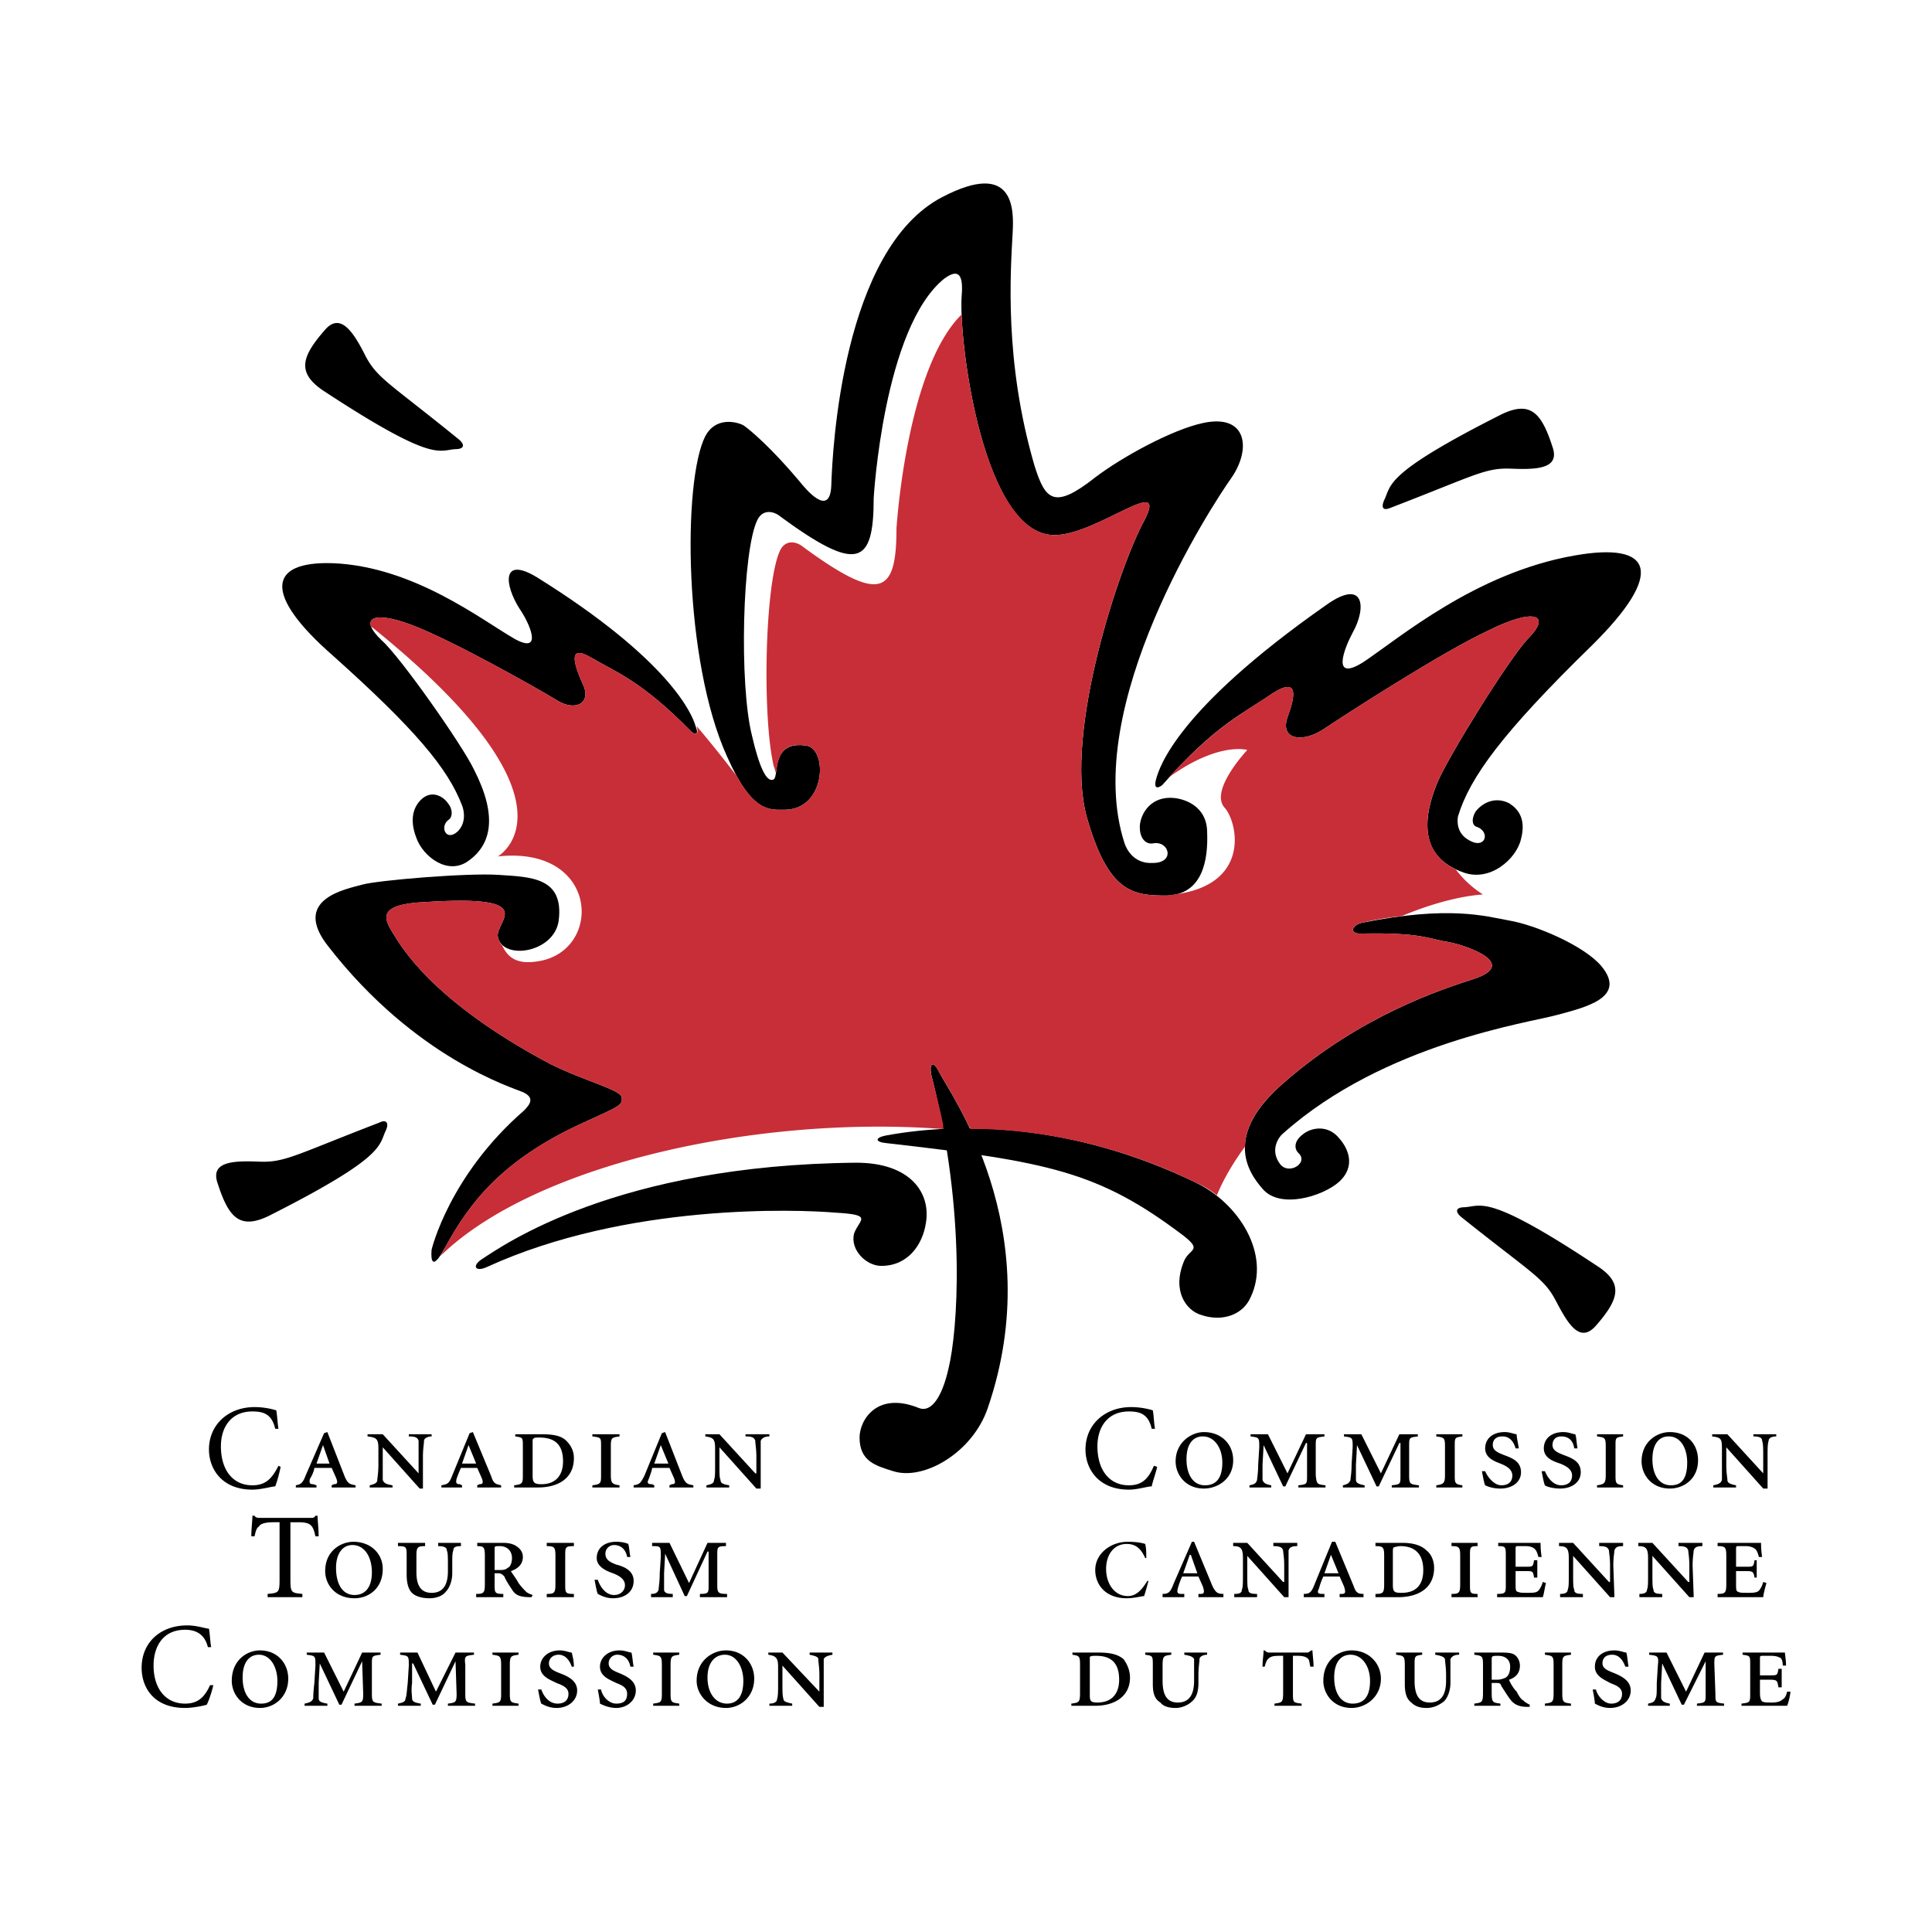 <svg xmlns="http://www.w3.org/2000/svg" width="2500" height="2500" viewBox="0 0 192.756 192.756"><g fill-rule="evenodd" clip-rule="evenodd"><path fill="#fff" d="M0 0h192.756v192.756H0V0z"/><path d="M27.458 142.554c-.325-1.409-1.083-1.734-2.276-1.734-2.167 0-3.142 1.626-3.142 3.469 0 2.383 1.191 3.9 3.142 3.9 1.3 0 1.951-.65 2.601-1.95l.217.108c-.108.541-.325 1.408-.542 1.95-.325 0-1.409.325-2.276.325-3.034 0-4.334-2.059-4.334-4.01 0-2.492 1.951-4.227 4.551-4.227a7.54 7.54 0 0 1 2.167.326c.108.649.108 1.191.217 1.842h-.325v.001zM33.093 148.188l.217-.108c.325 0 .434-.108.217-.65l-.434-.975H31.36c0 .216-.217.758-.434 1.083-.108.434 0 .542.325.542l.326.108v.217h-2.06v-.217c.434-.108.65-.108.976-.976l1.842-4.226.325-.108 1.734 4.442c.325.759.542.759 1.083.867v.217h-2.384v-.216zm-1.516-2.167h1.3l-.65-1.843-.65 1.843zM42.196 148.514h-.325l-3.684-4.118V147.647c.108.325.325.434.975.542v.217h-2.275v-.217c.434-.108.758-.217.758-.542 0-.217.108-.649.108-1.518v-1.625c0-.975-.217-1.083-1.083-1.192v-.216h1.517l3.576 3.901v-1.626-1.626c-.108-.324-.325-.434-.976-.434v-.216h2.276v.216c-.434 0-.759.218-.759.434 0 .326-.108.759-.108 1.626v3.143zM47.614 148.188l.216-.108c.326 0 .434-.108.217-.65l-.433-.975h-1.625c-.108.216-.325.758-.434 1.083-.108.434 0 .542.325.542l.217.108v.217h-2.059v-.217c.542-.108.759-.108 1.083-.976l1.734-4.226.325-.108 1.842 4.442c.217.759.542.759.975.867v.217h-2.384v-.216h.001zm-1.517-2.167h1.409l-.758-1.843-.651 1.843zM54.007 143.096c1.084 0 1.951.108 2.493.649.434.434.758.976.758 1.734 0 2.059-1.625 2.926-3.576 2.926h-2.384v-.217c.867-.108.867-.217.867-1.083v-2.817c0-.867 0-.867-.759-.977v-.216h2.601v.001zm-.866 4.117c0 .65.108.867.866.867 1.518 0 2.168-.975 2.168-2.275 0-1.733-.867-2.384-2.385-2.384-.216 0-.541 0-.541.108-.108 0-.108.108-.108.325v3.359zM60.943 147.105c0 .866.108.975.867 1.083v.217h-2.709v-.217c.867-.108.867-.217.867-1.083v-2.817c0-.867 0-.867-.867-.977v-.216h2.709v.216c-.758.109-.867.109-.867.977v2.817zM66.794 148.188l.217-.108c.325 0 .434-.108.217-.65l-.434-.975h-1.733c0 .216-.217.758-.325 1.083-.217.434-.109.542.325.542l.216.108v.217h-2.059v-.217c.542-.108.65-.108 1.084-.976l1.733-4.226.325-.108 1.734 4.442c.325.759.542.759 1.083.867v.217h-2.384v-.216h.001zm-1.517-2.167h1.409l-.759-1.843-.65 1.843zM75.897 148.514h-.433l-3.685-4.118v1.733c0 .868 0 1.301.108 1.518 0 .325.217.434.867.542v.217h-2.275v-.217c.542-.108.758-.217.758-.542.108-.217.108-.649.108-1.518v-1.625c0-.975-.217-1.083-.975-1.192v-.216h1.409l3.576 3.901h.108v-1.626c0-.867-.108-1.3-.108-1.626-.108-.324-.325-.434-.976-.434v-.216h2.384v.216c-.542 0-.759.218-.867.434v4.769h.001zM28.976 157.616c0 1.301.108 1.301 1.192 1.409v.325H26.7v-.325c1.084-.108 1.192-.108 1.192-1.409v-5.743h-.542c-1.084 0-1.409.217-1.518.434-.216.108-.324.434-.433.975h-.325c0-.758.108-1.517.108-2.059h.217c.109.217.325.217.65.217h4.876c.325 0 .434 0 .542-.217h.216c0 .434.108 1.301.108 2.059h-.325c-.108-.541-.217-.866-.434-1.083-.216-.217-.542-.325-1.3-.325h-.758v5.742h.002zM32.443 156.749c0-2.059 1.625-2.926 2.818-2.926 1.734 0 2.926 1.192 2.926 2.709 0 1.95-1.409 2.927-2.817 2.927-1.952 0-2.927-1.409-2.927-2.71zm2.926 2.384c.975 0 1.734-.65 1.734-2.274 0-1.41-.65-2.71-1.951-2.71-.975 0-1.625.867-1.625 2.275 0 1.626.65 2.709 1.842 2.709zM42.413 153.932v.325c-.758 0-.867.108-.867.976v1.626c0 1.3.434 2.059 1.518 2.059 1.192 0 1.625-.867 1.625-2.168v-.542c0-.866 0-1.3-.109-1.517 0-.325-.325-.434-.866-.434v-.325h2.275v.325c-.542 0-.758.108-.758.434-.109.217-.109.65-.109 1.517v.759c0 .65-.217 1.409-.65 1.843-.325.433-.976.65-1.625.65-.542 0-1.192-.108-1.625-.434s-.65-.976-.65-1.951v-1.842c0-.867 0-.976-.867-.976v-.325h2.708zM49.348 158.05c0 .867 0 .976.867.976v.325h-2.709v-.325c.758 0 .868-.108.868-.976v-2.817c0-.867-.109-.976-.759-.976v-.325h2.601c.542 0 .975.108 1.3.325s.65.542.65 1.084c0 .759-.542 1.191-1.192 1.408.108.217.542.759.759 1.192.325.434.542.65.759.867.108.108.325.217.65.324l-.109.218h-.108c-1.083 0-1.517-.218-1.842-.759-.216-.325-.65-.976-.758-1.301-.217-.217-.325-.325-.65-.325h-.326v1.085h-.001zm0-1.409h.542c.216 0 .542 0 .758-.217.325-.108.433-.649.433-.976 0-.758-.542-1.191-1.191-1.191-.542 0-.542 0-.542.325v2.059zM56.392 158.05c0 .867 0 .976.866.976v.325h-2.709v-.325c.759 0 .867-.108.867-.976v-2.817c0-.867-.108-.976-.867-.976v-.325h2.709v.325c-.866 0-.866.108-.866.976v2.817zM59.643 157.616c.216.65.758 1.517 1.625 1.517.651 0 1.084-.433 1.084-.975 0-.65-.65-.976-1.192-1.192-.65-.217-1.625-.65-1.625-1.518 0-.975.758-1.625 1.951-1.625.542 0 .975.108 1.192.217.108.325.108.759.217 1.301h-.325c-.108-.65-.542-1.192-1.301-1.192a.856.856 0 0 0-.867.867c0 .65.542.867 1.084 1.084.867.216 1.733.649 1.733 1.625 0 1.084-.867 1.734-2.059 1.734-.759 0-1.301-.326-1.517-.434-.108-.217-.217-.867-.325-1.409h.325zM72.43 153.932v.325c-.867 0-.867.108-.867.867v3.034c0 .759.108.867.976.867v.325H69.83v-.325c.867 0 .867-.108.867-.867v-3.359h-.108l-2.059 4.442h-.216l-1.951-4.226-.108 1.95v1.626c0 .325.325.434.867.434v.325h-2.167v-.325c.433 0 .65-.108.758-.434 0-.325.108-.65.108-1.626l.108-1.625c0-1.084 0-1.084-.867-1.084v-.325h1.733l1.951 4.01 1.842-4.01h1.842v.001zM20.74 164.335c-.325-1.301-1.192-1.734-2.276-1.734-2.167 0-3.142 1.626-3.142 3.576 0 2.275 1.192 3.793 3.142 3.793 1.3 0 1.951-.65 2.493-1.842h.325c-.108.541-.434 1.517-.65 1.95-.325.108-1.409.325-2.168.325-3.142 0-4.334-2.059-4.334-4.01 0-2.492 1.842-4.227 4.552-4.227.975 0 1.842.325 2.167.325.108.65.108 1.192.217 1.843h-.326v.001zM23.124 167.694c0-2.059 1.517-3.034 2.817-3.034 1.734 0 2.817 1.3 2.817 2.817 0 1.842-1.408 2.926-2.817 2.926-1.842 0-2.817-1.409-2.817-2.709zm2.926 2.276c.975 0 1.625-.542 1.625-2.275 0-1.301-.65-2.602-1.843-2.602-.975 0-1.625.759-1.625 2.276.001 1.517.651 2.601 1.843 2.601zM37.97 164.877v.216c-.867.109-.867.109-.867.977v2.925c0 .867.108.867.976.976v.217H35.37v-.217c.758-.108.867-.108.867-.976l-.108-3.251-2.059 4.335h-.216l-1.951-4.118-.108 1.951v1.517c0 .325.217.434.867.542v.217h-2.275v-.217c.542-.108.759-.217.867-.542 0-.217 0-.542.109-1.517l.108-1.734c0-.975 0-.975-.867-1.084v-.216h1.734l1.95 3.901 1.842-3.901h1.84v-.001zM47.289 164.877v.216c-.867.109-.976.109-.867.977v2.925c0 .867.108.867.975.976v.217h-2.708v-.217c.758-.108.867-.108.867-.976l-.108-3.251-2.059 4.335h-.217l-1.951-4.118h-.108v1.951c-.109.758 0 1.3 0 1.517 0 .325.216.434.866.542v.217h-2.275v-.217c.542-.108.758-.217.758-.542.108-.217.108-.542.217-1.517l.108-1.734c0-.975 0-.975-.867-1.084v-.216h1.734l1.842 3.901 1.951-3.901h1.842v-.001zM50.865 168.994c0 .867.108.867.867.976v.217h-2.601v-.217c.759-.108.867-.108.867-.976v-2.817c0-.975-.108-.975-.867-1.084v-.216h2.601v.216c-.759.109-.867.109-.867 1.084v2.817zM54.007 168.562c.217.649.759 1.408 1.626 1.408.65 0 1.083-.325 1.083-.976 0-.649-.65-.866-1.192-1.083-.65-.325-1.625-.65-1.625-1.625 0-.867.758-1.626 1.95-1.626.542 0 .975.217 1.192.217.108.434.216.866.216 1.409h-.216c-.217-.65-.65-1.193-1.3-1.193s-.976.435-.976.867c0 .542.542.759 1.083.976.867.325 1.734.759 1.734 1.733 0 .976-.867 1.734-2.059 1.734-.759 0-1.3-.325-1.518-.434-.108-.217-.217-.867-.325-1.408h.327v.001zM59.968 168.562c.108.649.759 1.408 1.517 1.408.759 0 1.083-.325 1.083-.976 0-.649-.542-.866-1.083-1.083-.65-.325-1.626-.65-1.626-1.625 0-.867.759-1.626 1.951-1.626.542 0 .976.217 1.192.217.108.434.108.866.216 1.409h-.325c-.108-.65-.542-1.193-1.3-1.193a.856.856 0 0 0-.867.867c0 .542.541.759 1.083.976.759.325 1.626.759 1.626 1.733 0 .976-.867 1.734-1.951 1.734-.758 0-1.409-.325-1.626-.434 0-.217-.108-.867-.216-1.408h.326v.001zM66.903 168.994c0 .867.108.867.867.976v.217h-2.601v-.217c.758-.108.866-.108.866-.976v-2.817c0-.975-.108-.975-.866-1.084v-.216h2.601v.216c-.759.109-.867.109-.867 1.084v2.817zM69.504 167.694c0-2.059 1.625-3.034 2.926-3.034 1.733 0 2.817 1.3 2.817 2.817 0 1.842-1.409 2.926-2.817 2.926-1.843 0-2.926-1.409-2.926-2.709zm3.034 2.276c.867 0 1.625-.542 1.625-2.275 0-1.301-.65-2.602-1.842-2.602-.976 0-1.734.759-1.734 2.276s.759 2.601 1.951 2.601zM82.182 170.295h-.433l-3.685-4.118v1.734c0 .867 0 1.3.108 1.625 0 .217.325.325.867.434v.217h-2.275v-.217c.542 0 .759-.217.759-.434.108-.325.108-.758.108-1.625v-1.625c0-.867-.217-1.084-.975-1.193v-.216h1.409l3.685 3.901v-1.626c0-.866-.108-1.301-.108-1.625 0-.217-.325-.325-.867-.435v-.216h2.276v.216c-.542.109-.759.218-.867.435v4.768h-.002zM114.908 142.554c-.324-1.409-1.084-1.734-2.275-1.734-2.168 0-3.143 1.626-3.143 3.469 0 2.383 1.191 3.9 3.143 3.9 1.301 0 1.951-.65 2.492-1.95l.324.108c-.107.541-.432 1.408-.541 1.95-.434 0-1.408.325-2.275.325-3.035 0-4.334-2.059-4.334-4.01 0-2.492 1.949-4.227 4.551-4.227.975 0 1.842.218 2.168.326.107.649.107 1.191.215 1.842h-.325v.001zM117.293 145.805c0-1.95 1.625-2.926 2.816-2.926 1.734 0 2.926 1.192 2.926 2.817 0 1.842-1.518 2.817-2.926 2.817-1.841.001-2.816-1.408-2.816-2.708zm2.926 2.383c.975 0 1.732-.542 1.732-2.275 0-1.409-.758-2.602-1.949-2.602-.977 0-1.625.76-1.625 2.276 0 1.518.648 2.601 1.842 2.601zM132.139 143.096v.216c-.867.109-.867.109-.867.977v2.925c.107.867.107.867.975.976v.217h-2.709v-.217c.867-.108.867-.108.867-.976v-3.251h-.107l-2.061 4.335h-.217l-1.949-4.118-.109 1.95v1.518c.109.325.326.434.867.542v.217h-2.168v-.217c.543-.108.65-.217.76-.542 0-.217.107-.649.107-1.518l.109-1.733c0-.975 0-.975-.867-1.084v-.216h1.734l1.949 3.901 1.844-3.901h1.842v-.001zM141.457 143.096v.216c-.867.109-.867.109-.867.977v2.925c0 .867.109.867.977.976v.217h-2.709v-.217c.867-.108.867-.108.867-.976v-3.251h-.109l-2.059 4.335h-.217l-1.951-4.118-.107 1.95v1.518c0 .325.324.434.867.542v.217h-2.168v-.217c.434-.108.65-.217.758-.542 0-.217.109-.649.109-1.518l.107-1.733c0-.975 0-.975-.867-1.084v-.216h1.734l1.951 3.901 1.842-3.901h1.842v-.001zM145.141 147.105c0 .866 0 .975.76 1.083v.217h-2.602v-.217c.76-.108.867-.217.867-1.083v-2.817c0-.867-.107-.867-.867-.977v-.216h2.602v.216c-.76.109-.76.109-.76.977v2.817zM148.176 146.78c.217.541.867 1.408 1.625 1.408.65 0 1.084-.325 1.084-.976 0-.649-.65-.975-1.191-1.191s-1.518-.542-1.518-1.518c0-.975.76-1.625 1.951-1.625.541 0 .975.217 1.191.217 0 .325.109.759.217 1.408h-.324c-.217-.759-.65-1.192-1.301-1.192s-.975.326-.975.867c0 .542.541.759 1.082.976.867.325 1.734.65 1.734 1.733 0 .976-.867 1.626-2.059 1.626-.758 0-1.301-.217-1.518-.325-.107-.217-.217-.867-.324-1.408h.326zM154.137 146.78c.217.541.758 1.408 1.625 1.408.65 0 1.084-.325 1.084-.976 0-.649-.65-.975-1.193-1.191-.648-.217-1.625-.542-1.625-1.518 0-.975.76-1.625 1.951-1.625.541 0 .975.217 1.191.217.109.325.109.759.217 1.408h-.324c-.109-.759-.543-1.192-1.301-1.192-.541 0-.867.326-.867.867 0 .542.541.759 1.084.976.867.325 1.734.65 1.734 1.733 0 .976-.867 1.626-2.061 1.626-.758 0-1.408-.217-1.516-.325-.109-.217-.217-.867-.326-1.408h.327zM161.18 147.105c0 .866 0 .975.758 1.083v.217h-2.6v-.217c.758-.108.867-.217.867-1.083v-2.817c0-.867-.109-.867-.867-.977v-.216h2.6v.216c-.758.109-.758.109-.758.977v2.817zM163.781 145.805c0-1.95 1.516-2.926 2.816-2.926 1.734 0 2.818 1.192 2.818 2.817 0 1.842-1.41 2.817-2.818 2.817-1.841.001-2.816-1.408-2.816-2.708zm2.926 2.383c.975 0 1.625-.542 1.625-2.275 0-1.409-.65-2.602-1.842-2.602-.977 0-1.627.76-1.627 2.276 0 1.518.651 2.601 1.844 2.601zM176.352 148.514h-.434l-3.686-4.118v1.733c0 .868.109 1.301.109 1.518 0 .325.324.434.865.542v.217h-2.275v-.217c.543-.108.76-.217.867-.542v-3.143c0-.975-.107-1.083-.975-1.192v-.216h1.518l3.576 3.901v-1.626c0-.867 0-1.3-.109-1.626 0-.324-.324-.434-.867-.434v-.216h2.275v.216c-.541 0-.758.218-.758.434-.107.326-.107.759-.107 1.626v3.143h.001zM114.258 155.448c-.434-.975-.975-1.408-1.842-1.408-1.301 0-2.059 1.084-2.059 2.492 0 1.518.867 2.709 2.166 2.709.867 0 1.41-.649 1.951-1.517h.109a28.531 28.531 0 0 1-.434 1.517c-.217 0-.977.218-1.734.218-2.168 0-3.143-1.409-3.143-2.818 0-1.625 1.518-2.817 3.25-2.817.867 0 1.41.108 1.734.217.109.434.109.867.109 1.408h-.107v-.001zM119.568 159.025h.217c.324 0 .434-.108.217-.759l-.434-.976h-1.625a7.097 7.097 0 0 0-.434 1.191c-.109.435 0 .543.324.543h.324v.325h-2.166v-.325c.541 0 .758-.108 1.084-.976l1.842-4.227h.217l1.842 4.443c.324.65.541.759 1.084.759v.325h-2.492v-.323zm-1.517-2.059h1.408l-.65-1.842h-.107l-.651 1.842zM128.562 159.351h-.434l-3.686-4.118v1.842c0 .867 0 1.301.109 1.518 0 .325.217.434.867.434v.325h-2.275v-.325c.541 0 .758-.108.758-.434.107-.217.107-.65.107-1.518v-1.626c0-.975-.215-1.191-.975-1.191v-.325h1.408l3.576 3.901h.109v-1.626c0-.866-.109-1.3-.109-1.517-.107-.325-.324-.434-.975-.434v-.325h2.385v.325c-.543 0-.76.108-.867.434v4.66h.002zM133.656 159.025h.217c.324 0 .432-.108.215-.759l-.432-.976h-1.627a7.47 7.47 0 0 0-.434 1.191c-.217.435-.107.543.326.543h.217v.325h-2.059v-.325c.541 0 .758-.108 1.082-.976l1.734-4.227h.326l1.842 4.443c.217.65.434.759.975.759v.325h-2.383v-.323h.001zm-1.517-2.059h1.408l-.758-1.842-.65 1.842zM139.939 153.932c.977 0 1.844.217 2.385.759.434.325.758.976.758 1.733 0 2.059-1.625 2.927-3.576 2.927h-2.275v-.325c.76 0 .867-.108.867-.976v-2.817c0-.867-.107-.976-.867-.976v-.325h2.708zm-.974 4.118c0 .759.109.867.867.867 1.518 0 2.168-.867 2.168-2.276 0-1.625-.867-2.384-2.275-2.384-.326 0-.543.108-.65.108-.109.108-.109.217-.109.434v3.251h-.001zM146.658 158.05c0 .867 0 .976.76.976v.325h-2.602v-.325c.76 0 .867-.108.867-.976v-2.817c0-.867-.107-.976-.867-.976v-.325h2.602v.325c-.76 0-.76.108-.76.976v2.817zM150.234 155.232c0-.867 0-.976-.758-.976v-.325h4.227c0 .217 0 .759.107 1.409h-.324c-.109-.434-.217-.65-.326-.759-.107-.108-.324-.325-.975-.325h-.65c-.324 0-.324 0-.324.325v1.733h.975c.758 0 .758 0 .867-.649h.324v1.733h-.324c-.109-.65-.109-.65-.867-.65h-.975v1.301c0 .433 0 .759.217.759.215.108.432.108.975.108.541 0 .867 0 1.084-.217.107-.108.324-.434.434-.867l.324.108c-.107.325-.217 1.191-.324 1.409h-4.553v-.325c.867 0 .867-.108.867-.976v-2.816h-.001zM161.072 159.351h-.434l-3.686-4.118v1.842c0 .867 0 1.301.109 1.518 0 .325.217.434.865.434v.325h-2.275v-.325c.434 0 .76-.108.76-.434.107-.217.107-.65.107-1.518v-1.626c0-.975-.217-1.191-.975-1.191v-.325h1.408l3.576 3.901h.109v-1.626c0-.866-.109-1.3-.109-1.517-.109-.325-.324-.434-.975-.434v-.325h2.383v.325c-.541 0-.758.108-.865.434 0 .217-.109.65-.109 1.517l.111 3.143zM168.982 159.351h-.434l-3.686-4.118v1.842c0 .867 0 1.301.109 1.518 0 .325.217.434.867.434v.325h-2.275v-.325c.434 0 .758-.108.758-.434.107-.217.107-.65.107-1.518v-1.626c0-.975-.215-1.191-.975-1.191v-.325h1.408l3.576 3.901h.109v-1.626c0-.866-.109-1.3-.109-1.517-.107-.325-.324-.434-.975-.434v-.325h2.385v.325c-.543 0-.76.108-.867.434 0 .217-.109.65-.109 1.517l.111 3.143zM172.232 155.232c0-.867-.107-.976-.867-.976v-.325h4.336c0 .217 0 .759.107 1.409h-.324c-.109-.434-.217-.65-.326-.759-.107-.108-.434-.325-.975-.325h-.65c-.326 0-.326 0-.326.325v1.733h.977c.758 0 .758 0 .867-.649h.217v1.733h-.217c-.109-.65-.217-.65-.977-.65h-.867v1.301c0 .433 0 .759.219.759.107.108.432.108.975.108.434 0 .867 0 1.084-.217.107-.108.324-.434.434-.867l.324.108c-.107.325-.324 1.191-.324 1.409h-4.553v-.325c.76 0 .867-.108.867-.976v-2.816h-.001zM109.598 164.877c.977 0 1.844.107 2.492.65.326.433.65 1.083.65 1.842 0 1.95-1.625 2.817-3.467 2.817h-2.385v-.217c.76-.108.867-.108.867-1.084v-2.816c0-.867-.107-.867-.758-.977v-.216h2.601v.001zm-.868 4.117c0 .65 0 .867.76.867 1.518 0 2.168-.976 2.168-2.275 0-1.734-.867-2.384-2.277-2.384-.324 0-.541 0-.65.108v3.684h-.001zM116.859 164.877v.216c-.76.109-.867.109-.867 1.084v1.518c0 1.408.434 2.167 1.518 2.167 1.191 0 1.625-.867 1.625-2.167v-.542-1.625c-.109-.217-.326-.325-.977-.435v-.216h2.277v.216c-.434 0-.76.218-.76.435 0 .324-.107.759-.107 1.625v.759c0 .65-.109 1.408-.65 1.842-.324.325-.975.65-1.625.65-.543 0-1.193-.108-1.518-.542-.543-.325-.758-.867-.758-1.842v-1.843c0-.975 0-.975-.76-1.084v-.216h2.602zM128.02 165.202h-.434c-.648 0-.865.108-1.082.325-.109.108-.217.324-.326.759h-.217c0-.65.109-1.193.109-1.626h.107c.109.108.217.217.434.217h3.793c.217 0 .217-.108.434-.217h.107c0 .324.109 1.083.109 1.626h-.326c-.107-.543-.107-.759-.324-.867-.107-.108-.434-.217-.867-.217h-.541v3.684c0 .976 0 .976.867 1.084v.217h-2.709v-.217c.758-.108.865-.108.865-1.084v-3.684h.001zM132.029 167.694c0-2.059 1.518-3.034 2.818-3.034 1.732 0 2.926 1.3 2.926 2.817 0 1.842-1.518 2.926-2.926 2.926-1.841 0-2.818-1.409-2.818-2.709zm2.926 2.276c.977 0 1.734-.542 1.734-2.275 0-1.408-.758-2.602-1.951-2.602-.975 0-1.625.759-1.625 2.276s.651 2.601 1.842 2.601zM141.891 164.877v.216c-.758.109-.758.109-.758 1.084v1.518c0 1.408.434 2.167 1.518 2.167 1.191 0 1.625-.867 1.625-2.167v-.542c0-.866-.109-1.301-.109-1.625-.107-.217-.324-.325-.975-.435v-.216h2.385v.216c-.543 0-.76.218-.867.435v2.384c0 .65-.217 1.408-.65 1.842-.434.325-.977.65-1.734.65-.541 0-1.084-.108-1.518-.542-.434-.325-.65-.867-.65-1.842v-1.843c0-.975-.107-.975-.867-1.084v-.216h2.6zM148.826 168.886c0 .976.109.976.867 1.084v.217h-2.602v-.217c.76-.108.867-.108.867-1.084v-2.816c0-.867-.107-.867-.867-.977v-.216h2.602c.541 0 1.084 0 1.408.216.326.218.541.65.541 1.084 0 .759-.432 1.192-1.082 1.409.107.325.434.866.758 1.192.217.433.434.758.65.866.217.217.434.325.65.434v.217h-.217c-.975 0-1.408-.325-1.734-.759-.324-.434-.65-.975-.867-1.301-.107-.324-.217-.324-.541-.324h-.434v.975h.001zm0-1.3h.541c.326 0 .65-.108.867-.217.326-.217.434-.65.434-1.083 0-.759-.541-1.084-1.191-1.084-.541 0-.65 0-.65.325v2.059h-.001zM155.869 168.886c0 .976.109.976.867 1.084v.217h-2.6v-.217c.758-.108.867-.108.867-1.084v-2.816c0-.867-.109-.867-.867-.977v-.216h2.6v.216c-.758.109-.867.109-.867.977v2.816zM159.229 168.562c.109.541.76 1.408 1.518 1.408.65 0 1.084-.325 1.084-.976 0-.649-.65-.866-1.191-1.083-.543-.325-1.518-.65-1.518-1.625 0-.976.758-1.626 1.951-1.626.541 0 .975.217 1.191.217.107.434.107.759.217 1.409h-.326c-.217-.65-.65-1.193-1.299-1.193-.65 0-.977.326-.977.867 0 .542.65.759 1.193.976.758.325 1.625.759 1.625 1.733 0 .976-.867 1.734-2.059 1.734-.76 0-1.301-.325-1.518-.434 0-.217-.109-.867-.217-1.408h.326v.001zM171.908 164.877v.216c-.867.109-.867.109-.867.977l.107 2.925c0 .867 0 .867.867.976v.217h-2.709v-.217c.867-.108.867-.108.867-.976v-3.251l-2.168 4.335h-.217l-1.949-4.118-.109 1.951v1.517c.109.325.326.434.867.542v.217h-2.168v-.217c.543-.108.65-.217.76-.542.107-.217.107-.542.107-1.517l.109-1.734c.107-.975 0-.975-.867-1.084v-.216h1.734l1.949 3.901 1.844-3.901h1.843v-.001zM174.617 166.069c0-.867 0-.867-.76-.977v-.216h4.227c0 .216.109.759.109 1.3h-.326c0-.434-.107-.649-.217-.758-.217-.108-.434-.217-.975-.217h-.758c-.326 0-.326 0-.326.325v1.625h.975c.76 0 .76 0 .867-.65h.326v1.843h-.326c-.107-.65-.107-.759-.867-.759h-.975v1.3c0 .542.109.759.217.867.217.108.434.108.977.108.541 0 .865-.108 1.082-.325.217-.108.326-.325.434-.758h.326c0 .324-.217 1.191-.326 1.408h-4.551v-.217c.867-.108.867-.108.867-1.084v-2.815zM45.447 44.81c-1.733.108-2.167 1.408-13.22-5.852-2.709-1.842-2.059-3.467.216-6.069 1.518-1.733 2.818.217 4.01 2.602 1.192 2.275 2.384 2.709 9.319 8.344.65.541.541.975-.325.975zM38.511 112.754c-.758 1.517.109 2.601-11.703 8.561-2.926 1.408-4.009.108-5.093-3.251-.759-2.167 1.517-2.275 4.117-2.167 2.601.108 3.577-.65 12.029-3.901.65-.326.975-.001.65.758zM146.117 120.447c1.734-.108 2.275-1.409 13.221 5.852 2.709 1.734 2.166 3.359-.109 5.96-1.625 1.843-2.816-.217-4.008-2.492-1.193-2.275-2.385-2.709-9.43-8.344-.65-.542-.541-.976.326-.976zM138.098 49.902c.76-1.517-.107-2.601 11.703-8.561 2.926-1.409 4.01-.108 5.094 3.251.758 2.167-1.518 2.275-4.117 2.167-2.602-.108-3.576.65-12.029 3.901-.759.326-.976.001-.651-.758z"/><path d="M153.594 90.214l-2.6-1.734c1.516-1.083 2.709-2.6 3.033-4.117.76-2.709-.107-4.985-2.275-6.285-.541-.217-1.084-.434-1.625-.542 2.059-2.926 5.309-6.502 10.293-11.378 3.145-3.034 7.045-7.478 5.203-10.945-1.734-3.468-7.152-2.492-8.994-2.167-8.02 1.409-14.412 5.743-18.639 8.669.324-1.625 0-3.034-.977-4.01-1.082-.866-2.926-1.517-6.068.759-7.477 5.202-12.678 9.97-15.604 14.087-.541.542-.975 1.192-1.408 1.842 1.625-12.028 10.727-25.14 10.836-25.249 1.734-2.601 2.059-5.526.758-7.477-.541-.758-2.166-2.709-6.068-1.842-3.359.758-8.668 3.684-11.594 5.96-.977.758-1.518 1.083-1.951 1.3-.107-.325-.217-.758-.434-1.3-2.709-9.32-2.383-17.338-2.059-21.673v-.867c.107-1.409.217-4.877-2.385-6.502-1.949-1.3-4.551-.975-8.127.867-9.427 4.876-11.703 20.264-12.137 27.958-2.384-2.709-4.334-4.551-5.418-5.202-.976-.542-2.493-.867-4.118-.434-1.3.434-2.275 1.301-2.925 2.493-1.951 3.792-2.276 14.087-.976 22.864-2.492-2.601-6.394-5.852-12.57-9.645-2.926-1.842-4.551-1.192-5.418-.217-.974.976-1.083 2.384-.758 3.793-3.792-2.276-9.103-5.093-15.279-5.418-3.901-.109-6.285.867-7.152 3.142-1.083 2.709.65 5.96 5.418 10.294 4.876 4.227 8.019 7.369 9.969 10.078-.433.217-.867.434-1.191.867-.976.867-2.275 2.926-1.084 6.177.108.325.325.65.542.975-1.625.217-3.468.434-4.335.65 0 0-.216 0-.325.109-1.517.325-4.876 1.192-5.852 4.009-.542 1.842-.108 3.793 1.517 5.852 3.685 4.659 9.752 10.729 18.313 14.412-6.61 6.61-8.344 13.438-8.344 13.763l-.108.217v.108c-.217 2.492.976 3.359 1.734 3.685.542.216 1.734.433 2.926-.759v.108c.65 1.191 2.167 1.95 4.226 1.083 13.654-6.177 30.125-5.526 33.268-5.31-.108 1.084.217 2.275.867 3.143 1.084 1.409 2.601 2.275 4.226 2.275 2.276 0 4.01-.975 5.202-2.384 0 4.66-.433 8.019-.759 9.753-.216.976-.433 1.517-.65 1.951-2.818-.976-4.768-.109-5.743.541-1.626 1.084-2.601 3.034-2.601 4.877 0 4.009 3.034 4.984 4.768 5.526l.217.108c4.551 1.408 10.62-2.385 12.461-7.803 2.602-7.585 2.818-15.279.65-22.973 6.068 1.192 9.754 2.817 14.629 6.394l-.107.108c-1.084 2.492-.76 4.442-.217 5.526a5.777 5.777 0 0 0 3.25 3.143c3.252 1.083 6.611-.108 7.912-3.034 1.299-2.709 1.082-5.852-.434-8.669.541.217 1.082.217 1.625.325 2.6.217 5.527-.976 6.936-2.276 2.383-2.059 2.6-5.201.434-7.693-.326-.434-.65-.65-.977-.976 7.586-4.551 16.039-6.394 19.723-7.152.76-.217 1.301-.324 1.734-.434l.324-.107c2.492-.65 5.635-1.518 6.395-4.118.324-.976.434-2.492-1.084-4.443-1.625-1.947-5.093-3.681-8.019-4.656z" fill="#fff"/><path d="M112.199 84.146c-4.443-13.654 8.777-33.81 10.619-36.411 2.059-2.925 1.625-6.501-2.816-5.526-3.035.65-8.02 3.359-10.729 5.418-4.117 3.25-4.984 2.275-6.068-1.192-3.035-10.402-2.385-19.289-2.168-23.298.109-2.167.217-7.26-7.043-3.467-9.969 5.2-10.945 25.248-11.054 28.715-.108 3.468-2.708.217-3.142-.325-2.817-3.359-4.985-5.202-5.635-5.634-.867-.434-2.817-.759-3.792 1.083-2.275 4.443-2.167 22.432 2.167 31.968 2.492 5.635 4.226 5.31 5.743 5.31 4.118 0 4.334-6.068 2.167-6.394-3.576-.542-2.709 3.034-3.25 3.359-.759.434-1.518-1.517-2.167-4.334-1.3-5.093-.975-18.53.542-21.564.542-1.083 1.626-.867 2.276-.325 7.693 5.635 9.319 4.876 9.319-1.842 0 0 .975-17.013 7.043-21.89 1.192-.867 1.951-.758 1.734 1.734-.325 4.442 2.167 24.381 9.536 23.84 4.227-.217 11.162-6.177 8.67-1.409-2.385 4.335-8.02 21.023-5.744 29.475 2.168 7.694 4.66 7.911 8.02 7.911 3.576-.109 4.117-3.576 4.01-6.286 0-2.709-2.385-3.467-3.686-3.467-2.166 0-3.033 1.842-3.033 2.926 0 1.192.65 1.734 1.301 1.625 1.625-.325 2.275 1.951 0 1.951-1.845.108-2.603-1.302-2.82-1.951zM135.932 93.14c5.959-.108 6.609.542 8.668.867 1.734.325 7.043 2.167 2.385 3.684-3.035.976-11.162 3.576-18.855 10.295-6.068 5.201-3.686 8.886-2.168 10.62 1.734 2.059 5.961.759 7.586-.65 1.842-1.626.867-3.468.109-4.335-1.193-1.517-2.928-1.083-3.686-.434-.867.65-.867 1.409-.434 1.843 1.084.976-.975 2.275-1.842 1.083-.975-1.3-.217-2.6.324-3.034 10.078-8.993 24.6-11.053 27.309-11.812 2.816-.759 7.043-1.733 4.443-4.876-1.734-2.059-6.611-4.118-9.211-4.552-2.385-.433-5.961-1.517-14.629.217-1.083.216-1.41 1.192.001 1.084z"/><path d="M145.467 81.436c-.107.542-.107 1.734 1.084 2.384 1.625.975 2.166-.759.867-1.3-.543-.108-.65-.759-.217-1.517.541-.759 1.842-1.625 3.359-.867.867.542 1.732 1.518 1.191 3.576-.434 1.951-3.143 4.443-5.961 3.251-3.141-1.192-4.441-3.901-2.383-8.886 1.084-2.601 7.152-12.354 8.994-14.304 2.492-2.492.65-3.143-3.9-.867-4.66 2.167-14.197 8.344-16.473 9.861-2.166 1.409-4.334.975-3.576-1.192.76-2.059 1.193-4.118-1.516-2.384-2.602 1.842-5.637 3.034-10.945 9.103-.217.217-.975.65-.65-.542.324-1.192 2.059-6.936 16.904-17.338 3.902-2.817 4.117.217 2.709 2.709-.867 1.625-2.166 4.984 1.084 2.926 3.576-2.384 11.162-8.886 21.023-10.62 7.91-1.408 9.102 1.734 1.732 8.995-8.883 8.668-12.135 13.111-13.326 17.012zM46.097 80.353c.216.542.433 1.734-.434 2.601-1.192 1.083-1.842-.542-.867-1.192.325-.216.434-.975-.108-1.625-.434-.65-1.625-1.409-2.709-.325-.65.651-1.192 1.843-.434 3.793.65 1.842 3.143 3.793 5.202 2.276 2.275-1.625 2.926-4.443.542-9.103-1.192-2.492-7.369-11.27-9.21-12.895-2.276-2.167-.976-3.034 3.034-1.517 4.009 1.517 12.461 6.285 14.412 7.477 1.842 1.192 3.576.325 2.601-1.625-.867-1.951-1.518-4.01.867-2.601 2.384 1.408 4.985 2.275 9.97 7.369.217.217.867.542.433-.542-.325-1.192-2.601-6.61-15.821-14.846-3.576-2.167-3.251.758-1.734 3.143.976 1.409 2.384 4.551-.434 3.034-3.25-1.842-10.078-7.26-18.205-7.585-6.502-.217-6.936 3.143 0 9.211 8.236 7.366 11.486 11.267 12.895 14.952zM43.063 124.674s1.734-7.369 9.211-13.871c.65-.649 1.083-1.3-.108-1.842-.976-.434-10.728-3.359-19.397-14.521-3.792-4.768 1.842-5.743 3.359-6.177s10.512-1.192 13.654-.975c3.142.216 6.501.216 5.96 4.551-.434 3.251-5.635 4.01-6.068 1.626-.326-1.517 4.442-4.227-7.261-3.468-4.768.217-4.118 1.626-3.251 3.034.867 1.409 3.901 6.827 15.713 13.112 3.468 1.733 7.152 2.601 7.152 3.359.108.758-.217.866-3.793 2.492-8.344 3.793-11.486 8.235-13.762 12.354-1.734 3.252-1.409.326-1.409.326zM48.047 125.648c2.167-1.408 13.438-9.427 37.386-9.644 5.418 0 7.477 3.033 6.935 6.068-.324 2.059-1.733 4.226-4.443 4.226-1.517 0-3.142-1.625-2.709-3.251.542-1.408 1.951-1.842-1.842-2.059-3.793-.325-20.806-.976-34.785 5.418-1.192.543-1.517-.107-.542-.758zM88.359 113.295c7.586-1.408 18.747-1.191 30.883 4.66 4.336 2.059 7.586 7.151 5.527 11.486-.76 1.734-2.818 2.492-4.984 1.734-1.408-.434-2.926-2.384-1.627-5.419.543-1.191 1.844-.975-.107-2.492-8.453-6.394-13.438-7.368-29.583-9.211-1.193-.108-1.193-.54-.109-.758z"/><path d="M93.669 106.902c.975 2.059 11.054 15.604 4.876 33.593-1.518 4.442-6.393 7.26-9.427 6.285-1.734-.542-3.359-.976-3.359-3.359 0-1.734 1.734-4.66 5.96-2.926 1.192.433 2.276-1.084 2.926-4.01.867-3.576 1.842-15.279-1.734-29.259-.217-1.191.216-1.408.758-.324z"/><path d="M152.402 63.773c2.492-2.492.65-3.143-3.9-.867-4.66 2.167-14.197 8.344-16.473 9.861-2.166 1.409-4.334.975-3.576-1.192.76-2.059 1.193-4.118-1.516-2.384-2.494 1.734-5.42 3.034-10.295 8.344 4.984-3.576 7.801-2.708 7.801-2.708s-3.791 4.009-2.275 5.743c1.301 1.409 2.709 7.694-4.984 8.669-.217 0-.434.109-.758.109-3.359 0-5.852-.217-8.02-7.911-2.275-8.452 3.359-25.14 5.744-29.475 2.492-4.768-4.443 1.192-8.67 1.409-6.609.434-9.319-15.604-9.536-21.998-5.527 5.418-6.502 21.348-6.502 21.348 0 6.61-1.625 7.478-9.319 1.842-.65-.542-1.734-.758-2.275.325-1.518 3.034-1.843 16.471-.65 21.564.108.216.108.434.216.65.217-1.192.325-3.143 3.034-2.709 2.167.325 1.951 6.394-2.167 6.394-1.3 0-2.817.217-4.768-3.359-.759-.975-2.167-2.817-4.009-4.984.325 1.083-.325.758-.542.542-4.985-5.093-7.585-5.96-9.97-7.369-2.384-1.409-1.734.65-.867 2.601.975 1.951-.759 2.817-2.601 1.625-1.951-1.192-10.403-5.96-14.412-7.477-2.926-1.083-4.443-.976-4.118.108 21.998 17.663 12.679 22.973 12.679 22.973 9.969-1.083 10.511 9.103 4.334 10.403-2.167.434-3.251-.108-3.901-1.517-.216-.216-.325-.542-.433-.867-.326-1.517 4.442-4.227-7.261-3.468-4.768.217-4.118 1.626-3.251 3.034.867 1.409 3.901 6.827 15.713 13.112 3.468 1.733 7.152 2.601 7.152 3.359.108.758-.217.866-3.793 2.492-8.344 3.793-11.486 8.235-13.762 12.354-.217.434-.542.976-.542.976 9.427-9.212 31.75-14.088 50.172-12.679v-.434c-.325-1.626-.758-3.251-1.192-4.985-.216-1.191.217-1.408.759-.324.325.649 1.625 2.601 3.034 5.526.108.108.108.108.108.217H98.22c6.176.217 13.438 1.625 21.021 5.31.76.325 1.518.759 2.168 1.301.434-1.084 1.301-2.817 2.818-4.877 0-1.733.975-3.901 3.9-6.394 7.693-6.719 15.82-9.319 18.855-10.295 4.658-1.517-.65-3.359-2.385-3.684-2.059-.325-2.709-.975-8.668-.867-1.41.108-1.084-.867 0-1.084a29.181 29.181 0 0 1 3.9-.65c2.059-.867 5.201-1.951 8.127-2.167a10.172 10.172 0 0 1-2.709-2.492c-2.709-1.3-3.793-4.009-1.842-8.669 1.087-2.601 7.156-12.354 8.997-14.305z" fill="#c82e37"/></g></svg>